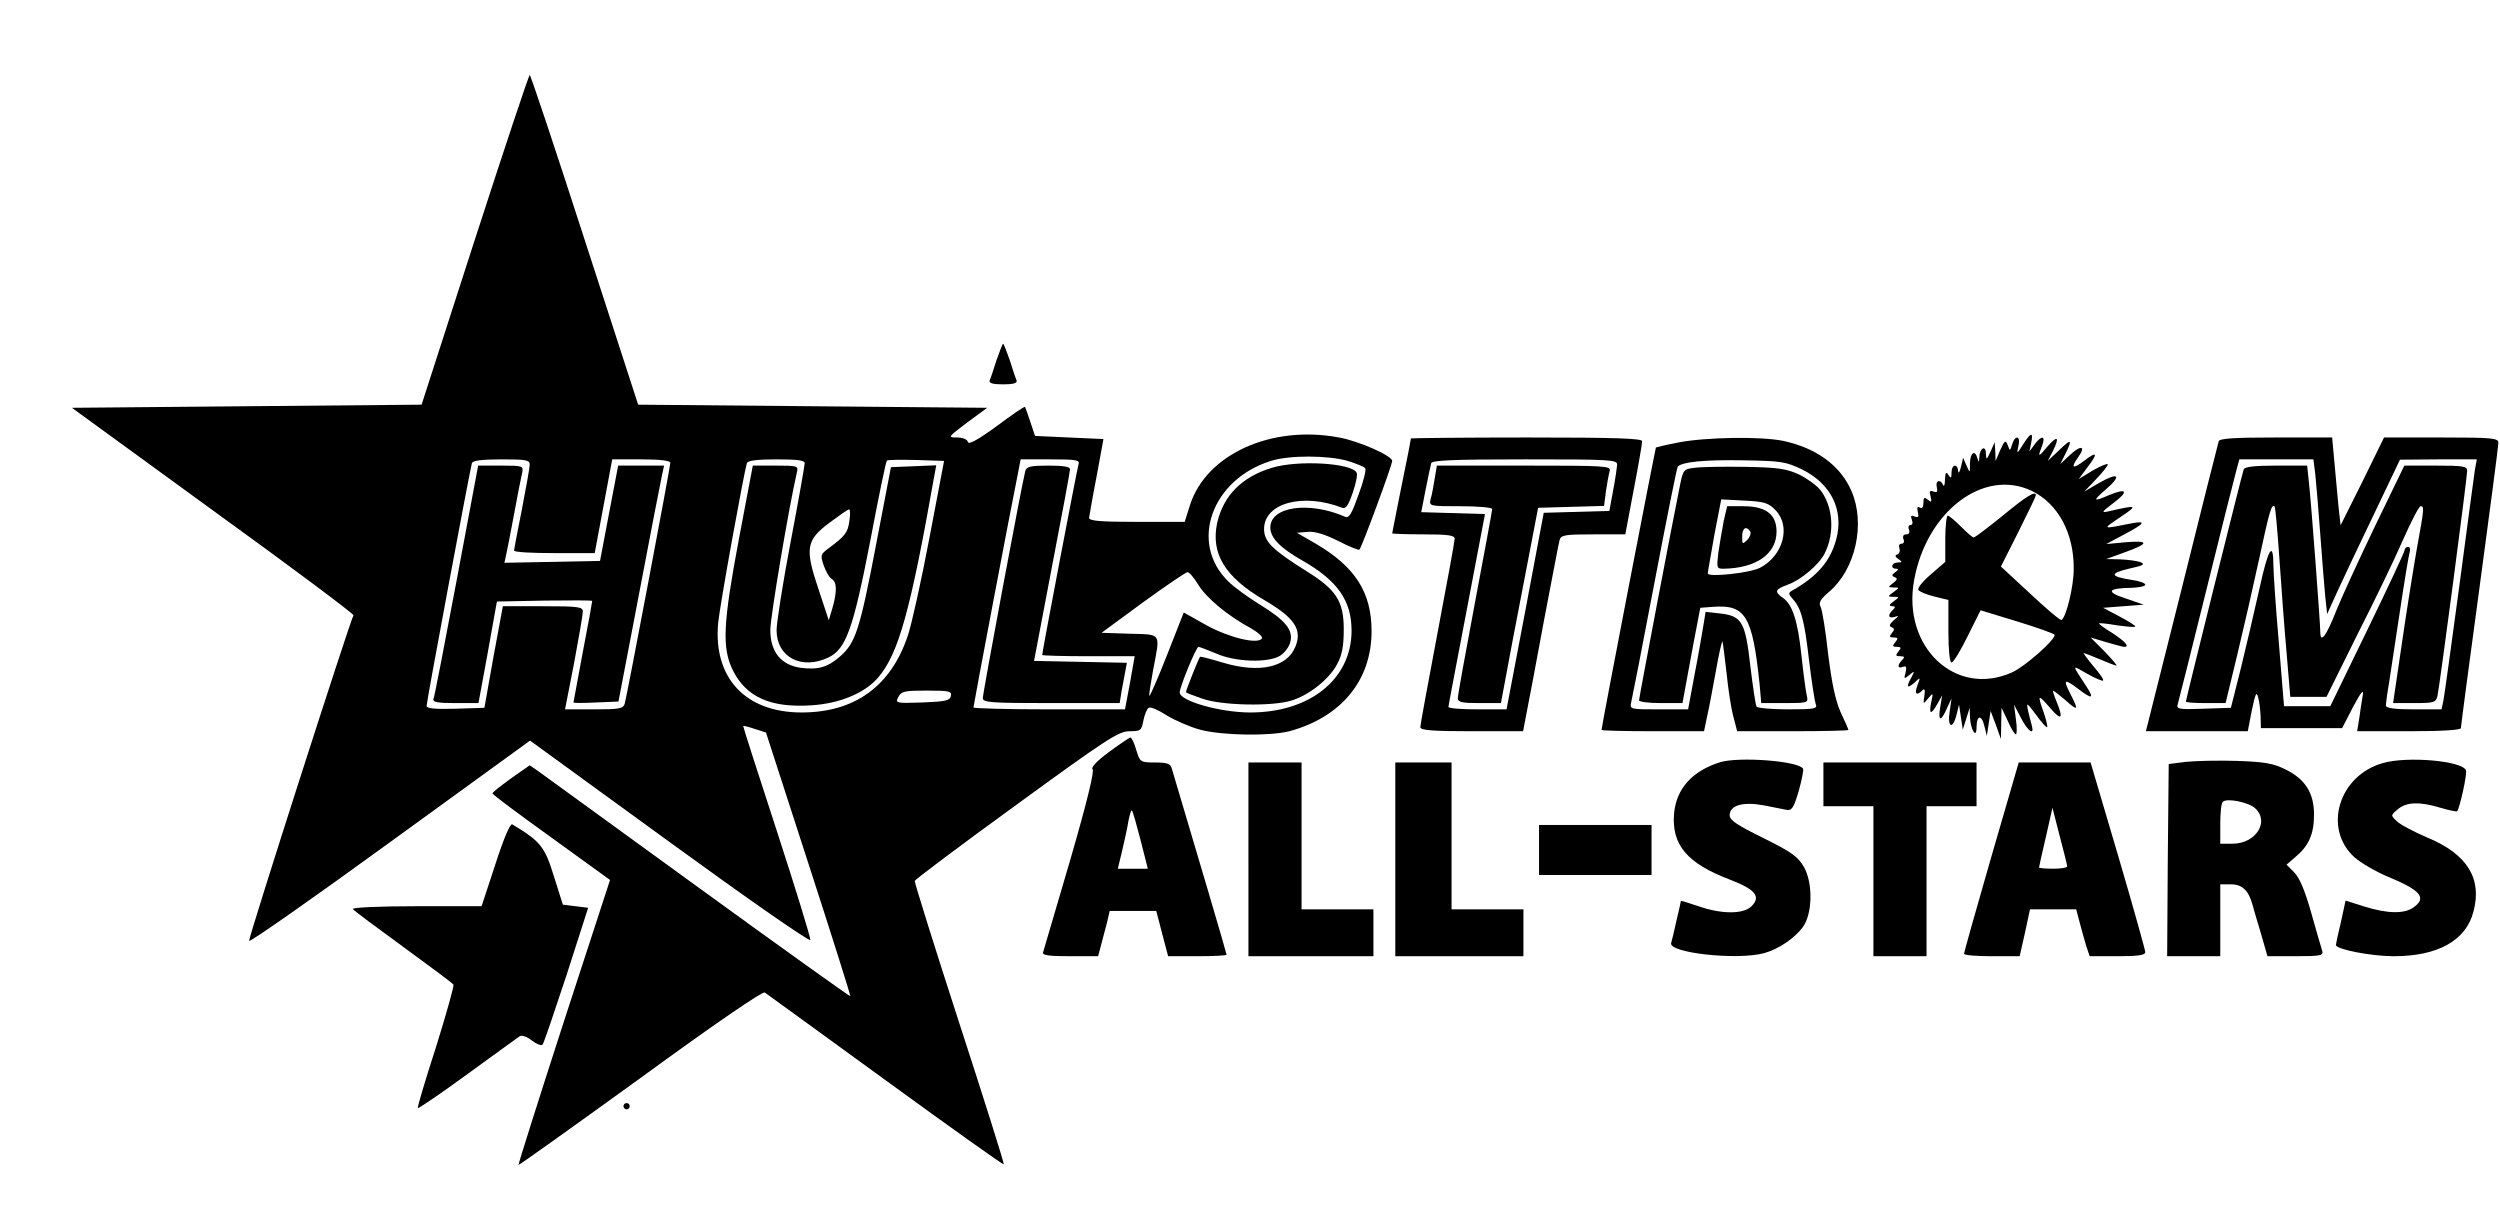 <?xml version="1.0" encoding="UTF-8" standalone="yes"?>
<svg version="1.0" xmlns="http://www.w3.org/2000/svg" width="798.787" height="385.4" viewBox="0 0 799 386" preserveAspectRatio="xMidYMid meet">
  <g transform="translate(0,386) scale(0.1,-0.1)" fill="#000000" stroke="none">
    <path d="M1514 3092 l-170 -527 -560 -5 -559 -5 452 -329 c249 -180 451 -331
449 -335 -11 -18 -337 -1034 -334 -1042 2 -5 205 137 451 316 l448 325 447
-325 c246 -179 448 -320 450 -313 1 7 -47 164 -107 348 -60 184 -109 336 -108
337 1 1 18 -3 38 -10 l35 -11 136 -420 c75 -231 135 -422 134 -424 -2 -1 -219
154 -482 345 -264 192 -494 359 -511 371 l-33 23 -60 -42 c-33 -24 -60 -45
-59 -48 0 -4 85 -67 188 -141 l188 -136 -148 -454 c-81 -250 -146 -456 -145
-458 2 -1 177 124 390 278 241 176 391 278 398 274 7 -5 181 -131 387 -281
206 -150 376 -271 378 -269 2 2 -62 205 -142 451 -80 246 -144 452 -143 456 2
5 148 115 326 244 288 210 327 235 361 235 36 0 39 2 45 35 4 19 11 37 17 40
5 4 31 -7 57 -24 26 -16 74 -37 107 -46 71 -19 224 -21 286 -5 166 45 263 163
263 320 0 125 -53 207 -180 281 l-59 34 34 3 c23 2 54 -7 98 -29 35 -18 65
-30 68 -28 8 8 105 271 105 284 0 16 -104 63 -170 75 -217 41 -425 -54 -477
-216 l-17 -54 -153 0 c-116 0 -153 3 -153 13 1 6 11 66 24 132 l22 120 -110 5
-109 5 -15 45 c-8 25 -16 46 -17 48 -2 2 -43 -26 -91 -62 -62 -45 -90 -60 -92
-50 -2 8 -16 14 -35 14 -30 0 -29 1 33 48 l64 47 -559 5 -558 5 -171 527 c-94
291 -173 528 -176 528 -3 0 -82 -238 -176 -528z m2794 -707 c28 -9 54 -19 56
-24 3 -5 -6 -43 -22 -85 -21 -59 -30 -75 -42 -70 -116 51 -240 33 -240 -34 0
-33 32 -66 103 -106 112 -64 157 -128 157 -224 0 -155 -133 -262 -324 -262
-97 0 -226 37 -226 64 0 18 53 146 60 146 4 0 29 -10 56 -21 62 -28 168 -31
206 -7 14 9 29 29 32 44 10 38 -16 69 -97 119 -36 22 -82 55 -101 74 -127 123
-54 327 136 386 59 19 183 18 246 0z m-2618 -12 c0 -10 -12 -74 -25 -143 -14
-69 -25 -128 -25 -132 0 -5 58 -8 129 -8 l129 0 28 150 28 150 93 0 c59 0 93
-4 93 -11 0 -13 -139 -747 -146 -771 -5 -16 -18 -18 -98 -18 l-93 0 29 148
c15 81 28 155 28 165 0 15 -13 17 -128 17 l-128 0 -30 -162 -29 -163 -93 -3
c-66 -2 -92 1 -92 9 0 14 139 757 145 777 3 8 31 12 95 12 79 0 90 -2 90 -17z
m880 5 c0 -7 -20 -121 -45 -252 -25 -131 -45 -259 -45 -283 0 -86 80 -128 166
-87 56 27 79 90 134 374 26 138 50 254 53 256 2 3 45 3 94 2 l89 -3 -47 -247
c-26 -137 -57 -277 -69 -312 -54 -162 -170 -246 -340 -246 -180 0 -283 111
-267 286 5 55 82 479 92 512 3 8 31 12 95 12 65 0 90 -3 90 -12z m876 -5 c-5
-17 -116 -599 -116 -609 0 -2 67 -4 148 -4 l148 0 -15 -85 -16 -85 -242 0
c-134 0 -243 3 -243 6 0 6 122 651 141 742 l10 52 95 0 c86 0 95 -2 90 -17z
m-733 -180 c-5 -37 -13 -48 -67 -88 -26 -19 -26 -22 -15 -55 7 -19 18 -39 26
-43 16 -10 17 -39 2 -92 l-12 -40 -32 97 c-45 133 -41 159 34 215 31 23 59 43
63 43 4 0 4 -17 1 -37z m1117 -205 c26 -42 93 -98 167 -138 23 -13 40 -28 36
-33 -12 -20 -104 2 -177 42 l-73 41 -53 -135 c-29 -74 -55 -133 -57 -132 -2 2
4 39 12 83 23 121 29 113 -75 116 l-90 3 132 97 c73 53 138 97 143 97 6 0 21
-18 35 -41z m-792 -355 c-3 -15 -17 -18 -91 -21 -86 -3 -88 -2 -77 18 9 18 20
20 91 20 71 0 80 -2 77 -17z"/>
    <path d="M4065 2363 c-96 -29 -155 -89 -175 -176 -21 -98 24 -173 150 -247 98
-57 123 -95 100 -150 -27 -66 -116 -85 -230 -51 -40 12 -74 21 -75 19 -4 -4
-45 -107 -45 -113 0 -2 24 -11 53 -21 63 -22 222 -25 284 -6 57 17 122 69 147
117 16 30 21 58 21 111 0 90 -24 127 -119 186 -110 69 -136 95 -136 135 0 83
124 117 250 68 12 -4 20 8 34 49 10 29 16 58 12 64 -19 31 -189 40 -271 15z"/>
    <path d="M1456 2002 c-38 -202 -71 -373 -74 -379 -3 -10 15 -13 70 -13 l74 0
30 163 29 162 153 3 c83 1 152 1 152 -1 0 -3 -13 -76 -30 -163 -16 -88 -30
-160 -30 -162 0 -2 33 -2 72 0 l72 3 66 345 c36 190 69 360 73 378 l7 32 -74
0 -73 0 -29 -152 -29 -153 -153 -3 -153 -3 5 23 c3 13 15 73 26 133 11 61 23
120 26 133 4 21 2 22 -68 22 l-73 0 -69 -368z"/>
    <path d="M2360 2138 c-52 -276 -55 -351 -20 -423 43 -86 121 -121 253 -112 91
6 171 40 213 90 64 76 102 210 178 640 l7 38 -72 -3 -73 -3 -47 -245 c-52
-273 -66 -317 -115 -360 -41 -36 -71 -44 -127 -37 -63 9 -97 51 -97 121 0 42
60 397 85 504 5 21 3 22 -68 22 l-73 0 -44 -232z"/>
    <path d="M3276 2353 c-9 -31 -136 -710 -136 -727 0 -14 23 -16 219 -16 l219 0
6 38 c4 20 9 49 12 64 l5 27 -148 3 -149 3 57 300 c32 165 58 306 58 313 1 8
-19 12 -68 12 -58 0 -71 -3 -75 -17z"/>
    <path d="M3184 2708 c-9 -29 -19 -59 -22 -65 -3 -9 9 -13 43 -13 34 0 46 4 43
13 -3 6 -13 36 -22 65 -10 28 -19 52 -21 52 -2 0 -11 -24 -21 -52z"/>
    <path d="M6469 2438 c-20 -32 -21 -32 -15 -5 8 32 -10 37 -20 5 -7 -22 -7 -22
-14 -3 -7 18 -10 16 -24 -15 l-15 -35 -1 30 -2 30 -13 -30 c-13 -27 -14 -28
-15 -7 0 29 -20 19 -21 -11 -1 -17 -2 -18 -6 -4 -8 29 -23 19 -24 -15 0 -33 0
-33 -11 -8 l-11 25 -7 -30 c-4 -16 -8 -22 -9 -12 -2 25 -21 21 -21 -5 0 -19
-2 -20 -10 -8 -7 12 -10 8 -11 -15 0 -16 -3 -24 -6 -17 -8 20 -26 14 -20 -7 3
-15 1 -18 -11 -14 -12 5 -14 1 -9 -16 4 -18 3 -20 -9 -10 -11 9 -14 7 -14 -10
0 -14 -4 -20 -12 -15 -7 5 -9 0 -6 -14 4 -16 2 -19 -10 -15 -11 5 -14 2 -9
-10 4 -10 2 -17 -4 -17 -6 0 -9 -7 -5 -15 3 -9 0 -15 -9 -15 -9 0 -12 -6 -9
-15 4 -8 1 -15 -6 -15 -7 0 -10 -6 -7 -14 3 -8 1 -17 -6 -20 -9 -3 -8 -8 3
-15 13 -9 13 -11 -2 -11 -20 0 -25 -20 -5 -20 8 0 7 -4 -3 -11 -12 -8 -12 -12
-2 -16 10 -4 9 -8 -5 -19 -17 -13 -17 -13 1 -14 20 0 20 0 0 -15 -19 -14 -19
-14 0 -15 20 0 20 0 0 -15 -14 -10 -15 -14 -4 -15 11 0 11 -3 2 -12 -17 -17
-15 -28 6 -22 14 5 14 3 -3 -11 -14 -13 -16 -19 -7 -22 10 -4 10 -8 1 -19 -9
-11 -8 -14 6 -14 14 0 15 -3 5 -15 -10 -12 -9 -15 5 -15 14 0 15 -3 5 -15 -10
-12 -9 -15 6 -15 14 0 15 -3 6 -12 -16 -16 -15 -29 2 -22 11 4 13 0 9 -18 -6
-21 -5 -22 12 -8 17 14 18 14 7 -7 -18 -32 -15 -38 9 -18 20 19 20 19 10 -8
-11 -28 -3 -35 16 -16 7 7 9 2 6 -18 -4 -27 -4 -28 12 -8 16 19 17 19 10 -12
-8 -40 -1 -42 20 -5 l15 27 -6 -37 c-8 -47 2 -49 21 -5 l15 32 -6 -42 c-8 -51
10 -59 22 -10 l8 32 6 -40 6 -40 11 35 11 35 1 -30 c2 -41 21 -71 21 -33 0 39
16 43 25 5 l8 -32 6 40 6 40 17 -45 16 -45 1 50 1 50 20 -42 c10 -24 22 -43
26 -43 3 0 4 21 0 48 l-6 47 22 -42 c22 -43 44 -59 35 -25 -3 9 -8 31 -12 47
-6 29 -5 28 26 -13 17 -24 33 -41 35 -39 2 2 -3 23 -11 47 -21 59 -19 60 20
15 37 -43 44 -36 21 20 -8 19 -13 35 -11 35 2 0 20 -14 40 -31 40 -36 43 -33
15 21 -24 47 -19 49 26 15 42 -32 51 -32 29 3 -52 80 -52 75 -1 46 26 -15 49
-24 51 -22 3 3 -11 23 -31 46 -19 23 -33 42 -31 42 3 0 26 -9 52 -20 26 -11
49 -20 53 -20 3 0 -14 20 -38 45 l-45 45 50 -15 c28 -8 53 -15 58 -15 18 0 3
17 -38 44 -25 15 -45 30 -43 31 2 2 28 -1 57 -6 30 -4 57 -7 59 -4 2 2 -20 16
-50 32 l-53 28 65 5 65 5 -58 20 c-65 21 -58 33 21 34 23 1 42 5 42 10 0 5
-19 12 -42 15 -71 11 -74 21 -11 36 46 10 54 14 38 21 -11 4 -40 8 -65 9 l-45
1 55 20 c82 29 85 40 10 34 l-65 -6 58 31 c64 34 72 44 27 36 -101 -20 -99
-21 -40 19 58 39 55 40 -36 19 -26 -6 -25 -3 15 27 49 37 42 48 -14 25 -53
-23 -55 -20 -10 19 51 44 39 55 -22 20 l-48 -28 38 40 c20 21 37 42 37 47 0 4
-21 -4 -47 -19 l-46 -28 26 35 c37 48 34 56 -8 24 -38 -29 -45 -24 -19 12 25
35 8 39 -27 6 l-31 -29 16 32 c24 48 20 51 -20 12 l-36 -34 17 33 c22 45 14
50 -19 12 -29 -35 -31 -34 -16 4 12 32 -2 34 -24 4 l-17 -23 6 28 c7 36 -1 34
-26 -5z m28 -149 c84 -41 135 -135 134 -250 0 -56 -24 -154 -39 -163 -4 -2
-49 36 -100 84 l-94 87 56 111 c31 62 56 114 56 117 0 16 -31 -3 -106 -65 -47
-38 -89 -70 -93 -70 -4 0 -22 16 -41 35 -19 19 -38 35 -42 35 -4 0 -8 -33 -8
-74 l0 -74 -46 -40 c-26 -22 -44 -44 -40 -50 3 -5 26 -15 51 -21 l45 -11 0
-100 c0 -61 4 -100 10 -100 6 0 29 38 51 83 l42 84 118 -36 c65 -20 119 -39
119 -43 0 -17 -96 -102 -137 -120 -180 -80 -351 81 -313 294 39 221 223 361
377 287z"/>
    <path d="M4510 2457 c0 -2 -13 -71 -30 -152 -16 -81 -30 -150 -30 -152 0 -1
45 -3 100 -3 79 0 100 -3 100 -14 0 -8 -25 -144 -55 -302 -30 -159 -55 -294
-55 -301 0 -10 39 -13 164 -13 l165 0 10 53 c6 28 31 162 56 297 26 135 48
253 51 263 5 15 19 17 108 17 l102 0 27 143 c15 78 27 148 27 155 0 9 -81 12
-370 12 -203 0 -370 -2 -370 -3z m660 -84 c-1 -10 -6 -47 -13 -83 l-12 -65
-105 -3 -105 -3 -59 -314 -60 -315 -93 0 c-51 0 -93 3 -93 8 0 4 27 144 59
312 l58 305 -102 3 -102 3 14 72 c8 40 16 78 18 85 3 9 72 12 300 12 274 0
295 -1 295 -17z"/>
    <path d="M4586 2328 c-4 -24 -9 -53 -13 -65 -5 -23 -4 -23 96 -23 56 0 101 -4
101 -9 0 -5 -25 -140 -55 -299 -30 -159 -55 -297 -55 -306 0 -13 12 -16 69
-16 l69 0 37 198 c21 108 48 249 60 312 l22 115 105 3 106 3 6 47 c4 26 9 55
12 65 5 16 -13 17 -274 17 l-279 0 -7 -42z"/>
    <path d="M5366 2444 c-38 -7 -70 -15 -72 -16 -2 -3 -174 -892 -174 -904 0 -2
74 -4 164 -4 l164 0 10 48 c6 26 18 91 28 145 9 53 19 96 21 94 1 -2 7 -47 13
-100 5 -52 15 -116 22 -141 l12 -46 178 0 c98 0 178 2 178 4 0 2 -11 28 -25
57 -17 39 -28 92 -40 187 -8 74 -19 141 -24 150 -7 13 -1 24 27 48 85 72 117
218 72 322 -35 82 -112 138 -218 161 -71 15 -250 12 -336 -5z m397 -87 c92
-46 133 -130 108 -223 -19 -70 -60 -118 -141 -164 -13 -7 -12 -11 2 -27 27
-30 37 -67 52 -196 8 -67 18 -130 21 -139 7 -16 -1 -18 -88 -18 -53 0 -98 4
-101 9 -3 4 -12 64 -20 131 -16 141 -27 159 -98 167 l-45 5 -7 -43 c-4 -24
-16 -95 -28 -156 l-21 -113 -94 0 c-92 0 -93 0 -88 23 3 12 37 186 75 386 38
199 71 365 74 368 15 15 85 22 206 20 126 -2 139 -4 193 -30z"/>
    <path d="M5418 2363 c-35 -4 -37 -6 -47 -56 -22 -107 -131 -680 -131 -688 0
-5 31 -9 70 -9 l69 0 7 38 c4 20 16 89 28 152 l22 115 40 3 c105 8 127 -28
150 -250 l5 -58 76 0 c73 0 75 1 70 23 -3 12 -11 69 -17 127 -12 113 -29 166
-60 187 -28 20 -25 27 16 42 42 15 100 64 118 100 33 65 27 151 -14 203 -11
14 -41 36 -67 49 -41 19 -66 23 -173 25 -69 1 -142 0 -162 -3z m258 -135 c51
-51 26 -146 -49 -185 -33 -17 -167 -31 -167 -18 0 5 10 60 21 123 l22 114 73
-4 c64 -3 78 -7 100 -30z"/>
    <path d="M5511 2193 c-5 -27 -13 -72 -17 -100 -6 -51 -6 -53 17 -53 105 2 169
48 169 119 0 55 -34 81 -106 81 l-52 0 -11 -47z m85 -34 c3 -6 -1 -18 -10 -27
-15 -15 -16 -14 -16 11 0 27 13 36 26 16z"/>
    <path d="M7095 2448 c-2 -7 -56 -219 -118 -470 l-115 -458 163 0 163 0 13 67
c11 53 15 62 20 42 4 -13 7 -41 8 -61 l1 -38 130 0 130 0 35 68 c26 48 34 59
31 37 -3 -16 -8 -49 -11 -72 l-7 -43 166 0 c108 0 166 4 166 10 0 6 27 210 60
453 33 244 60 451 60 460 0 15 -18 17 -183 17 l-183 0 -69 -141 -70 -140 -7
63 c-3 35 -9 98 -13 141 l-7 77 -179 0 c-135 0 -181 -3 -184 -12z m309 -105
c3 -27 10 -113 16 -193 6 -80 13 -170 16 -200 l6 -55 34 75 c19 41 71 152 117
247 l82 172 123 1 123 0 -6 -32 c-3 -18 -25 -186 -50 -373 -25 -187 -48 -352
-51 -367 l-6 -28 -89 0 c-61 0 -89 4 -89 12 0 6 4 39 10 72 5 34 21 138 35
231 14 94 28 178 31 188 3 9 1 17 -5 17 -6 0 -11 -5 -11 -10 0 -6 -54 -121
-119 -255 l-119 -245 -74 0 -74 0 -17 208 c-10 114 -17 223 -17 242 0 82 -17
54 -44 -71 -16 -72 -43 -187 -60 -257 l-32 -127 -88 -3 c-80 -3 -87 -1 -82 15
3 10 44 173 91 363 47 190 90 362 96 383 l10 37 118 0 119 0 6 -47z"/>
    <path d="M7175 2358 c-6 -17 -185 -736 -185 -743 0 -3 29 -5 63 -5 l64 0 37
153 c20 83 52 223 71 311 32 149 39 175 49 165 2 -2 9 -76 15 -164 6 -88 16
-224 23 -302 l12 -143 58 0 58 0 98 198 c55 108 121 245 147 305 26 59 51 107
56 107 12 0 12 -5 -12 -136 -11 -63 -33 -200 -48 -304 l-28 -190 68 0 c63 0
69 2 74 23 7 31 95 698 95 720 0 15 -11 17 -101 17 l-100 0 -93 -192 c-51
-106 -108 -230 -126 -275 -31 -79 -50 -104 -50 -65 0 28 -29 412 -36 475 l-6
57 -99 0 c-71 0 -101 -4 -104 -12z"/>
    <path d="M3543 1453 c-37 -27 -58 -50 -52 -54 7 -4 -16 -100 -71 -290 -46
-156 -85 -290 -87 -296 -4 -10 17 -13 86 -13 l90 0 10 38 c5 20 14 53 19 72
l8 35 75 0 74 0 19 -73 19 -72 93 0 c52 0 94 2 94 5 0 4 -95 327 -176 598 -4
13 -16 17 -53 17 -47 0 -48 1 -60 40 -6 22 -15 40 -19 40 -4 -1 -35 -22 -69
-47z m102 -282 l23 -91 -48 0 -48 0 14 58 c7 31 17 74 20 95 4 21 9 36 11 33
3 -2 15 -45 28 -95z"/>
    <path d="M5500 1421 c-90 -28 -141 -85 -148 -165 -8 -100 42 -159 179 -211 81
-31 100 -54 69 -85 -26 -26 -95 -26 -170 0 -30 10 -55 18 -56 17 0 -1 -6 -29
-14 -62 -7 -33 -15 -65 -17 -72 -13 -32 211 -57 298 -33 46 13 96 47 123 83
31 42 33 140 4 192 -20 34 -39 48 -130 93 -83 41 -108 57 -108 73 0 32 42 44
108 32 31 -6 65 -13 76 -15 15 -2 22 9 37 61 10 35 16 67 14 71 -15 25 -204
39 -265 21z"/>
    <path d="M6990 1422 l-55 -7 -3 -307 -2 -308 85 0 85 0 0 115 0 115 35 0 c35
0 56 -20 68 -65 3 -11 15 -53 27 -92 l21 -73 90 0 c81 0 90 2 85 18 -3 9 -19
64 -35 121 -20 71 -37 111 -54 129 l-25 25 29 25 c42 35 59 73 59 135 0 69
-28 114 -92 145 -38 19 -66 24 -155 27 -59 2 -133 0 -163 -3z m221 -148 c48
-43 3 -114 -72 -114 l-39 0 0 63 c0 35 3 67 8 71 12 13 82 -1 103 -20z"/>
    <path d="M7620 1418 c-141 -40 -192 -209 -91 -301 20 -18 68 -46 106 -62 107
-44 127 -68 83 -99 -30 -21 -83 -20 -157 3 l-60 19 -15 -69 c-9 -37 -16 -70
-16 -73 0 -14 113 -36 185 -36 141 0 231 50 255 142 29 107 -20 185 -148 238
-42 18 -86 41 -97 52 -20 19 -20 19 4 39 28 23 70 24 136 4 27 -8 51 -13 53
-11 8 9 33 120 28 131 -11 30 -187 46 -266 23z"/>
    <path d="M3990 1110 l0 -310 200 0 200 0 0 75 0 75 -115 0 -115 0 0 235 0 235
-85 0 -85 0 0 -310z"/>
    <path d="M4460 1110 l0 -310 205 0 205 0 0 75 0 75 -115 0 -115 0 0 235 0 235
-90 0 -90 0 0 -310z"/>
    <path d="M5830 1350 l0 -70 80 0 80 0 0 -240 0 -240 85 0 85 0 0 240 0 240 80
0 80 0 0 70 0 70 -245 0 -245 0 0 -70z"/>
    <path d="M6367 1117 c-48 -166 -87 -305 -87 -309 0 -5 40 -8 89 -8 l89 0 17
75 16 75 74 0 74 0 11 -42 c6 -24 16 -58 21 -75 l11 -33 89 0 c64 0 89 3 89
13 0 6 -39 146 -87 309 l-88 298 -115 0 -115 0 -88 -303z m243 -29 c0 -5 -20
-8 -45 -8 -25 0 -45 2 -45 4 0 3 10 46 22 98 l21 93 23 -90 c13 -49 24 -93 24
-97z"/>
    <path d="M1580 1094 l-44 -134 -209 0 c-117 0 -206 -4 -203 -9 3 -5 76 -59
161 -121 85 -62 158 -116 161 -121 2 -5 -23 -94 -56 -200 -34 -105 -60 -192
-58 -195 2 -2 74 47 159 109 85 62 160 116 167 121 7 4 23 -1 39 -14 14 -11
30 -17 34 -13 4 4 38 105 77 223 l69 215 -41 5 -40 5 -29 92 c-29 94 -43 111
-133 165 -6 4 -27 -44 -54 -128z"/>
    <path d="M4920 1140 l0 -80 180 0 180 0 0 80 0 80 -180 0 -180 0 0 -80z"/>
    <path d="M1990 320 c0 -5 5 -10 10 -10 6 0 10 5 10 10 0 6 -4 10 -10 10 -5 0
-10 -4 -10 -10z"/>
  </g>
</svg>